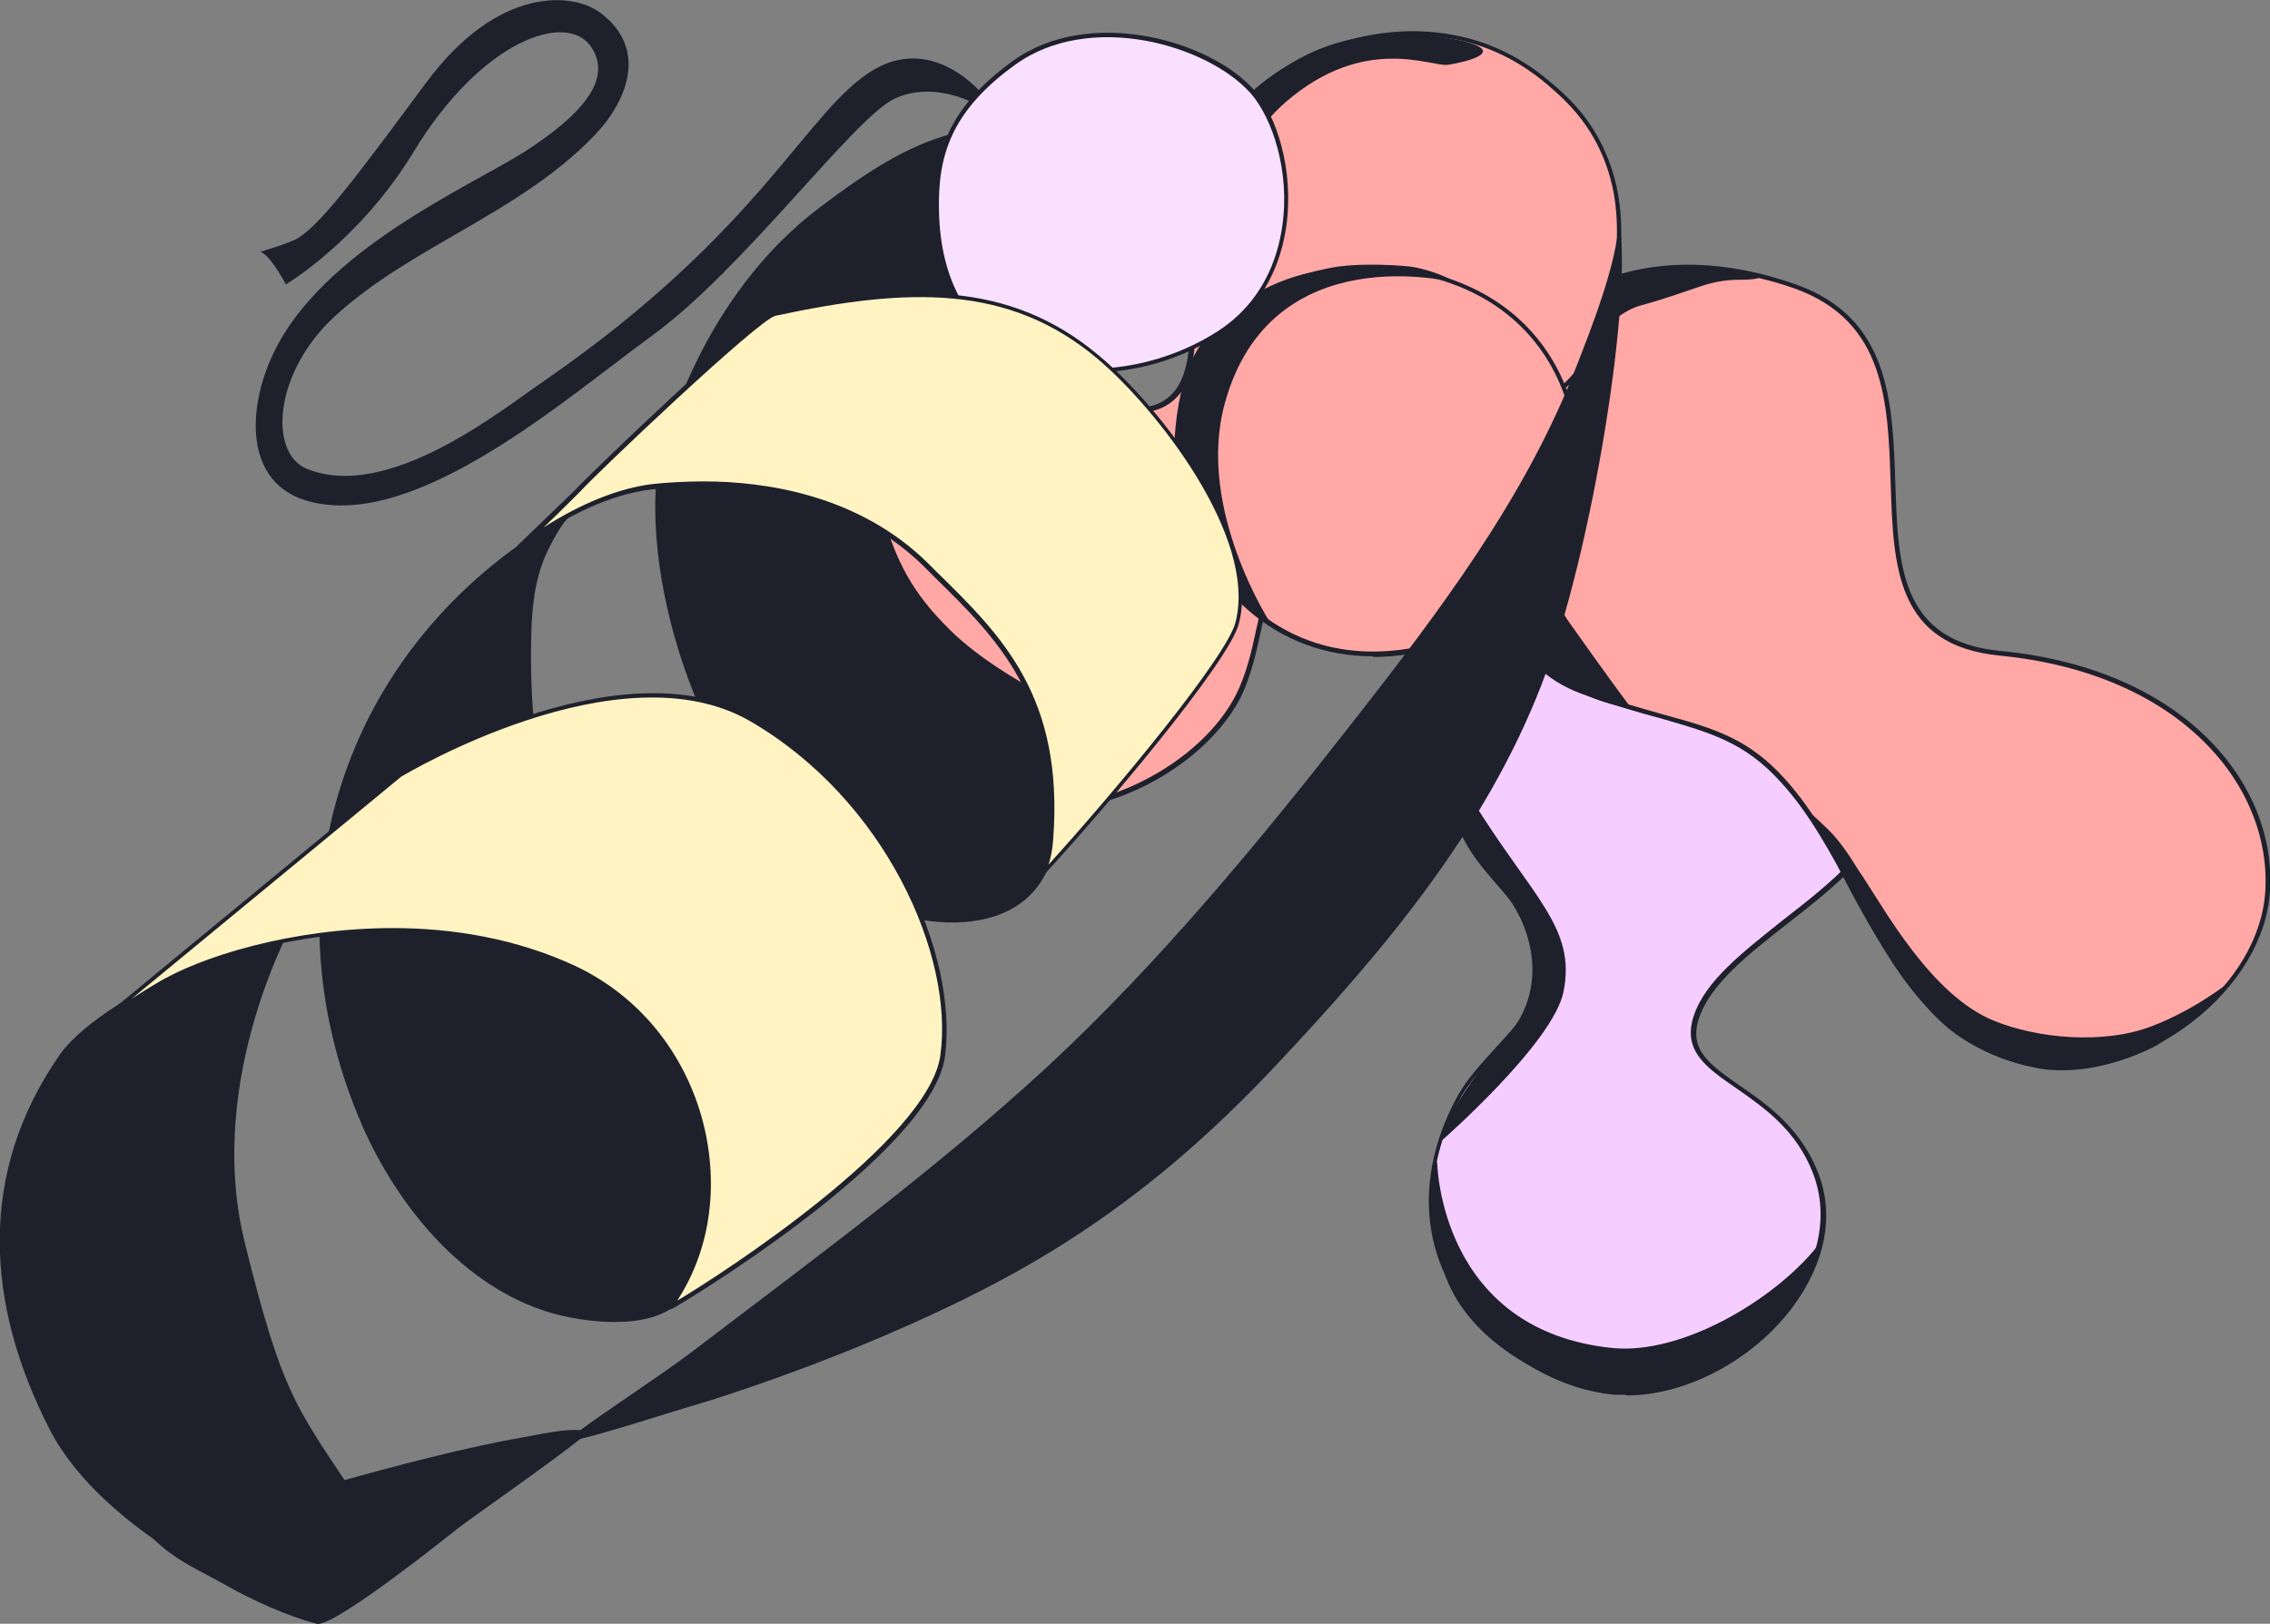 <?xml version="1.0" encoding="UTF-8"?>
<svg id="Layer_2" data-name="Layer 2" xmlns="http://www.w3.org/2000/svg" viewBox="0 0 33.99 24.32">
  <rect x="0" y="0" width="33.99" height="24.32" fill="#808080" stroke="none"/>
  <defs>
    <style>
      .cls-1, .cls-2, .cls-3, .cls-4, .cls-5 {
        fill-rule: evenodd;
      }

      .cls-1, .cls-2, .cls-3, .cls-4, .cls-5, .cls-6 {
        stroke-width: 0px;
      }

      .cls-1, .cls-6 {
        fill: #1e202c;
      }

      .cls-2 {
        fill: #ffa8a5;
      }

      .cls-3 {
        fill: #f5cdff;
      }

      .cls-4 {
        fill: #fff3c2;
      }

      .cls-5 {
        fill: #f9e0ff;
      }
    </style>
  </defs>
  <g id="Layer_1-2" data-name="Layer 1">
    <g>
      <path class="cls-3" d="m23.84,9.1c-.83.44-2.06.58-2.09,2.15-.04,1.96,1.44,2.14,1.37,3.26-.04.74-.91,1.27-1.25,1.89-.58,1.04-.63,2.28.15,3.23.23.28.52.54.83.74.4.26.87.45,1.35.48,1.65.13,3.6-1.68,3-3.27-.52-1.39-2.11-1.38-1.79-2.35.37-1.15,2.78-1.98,2.86-3.33.03-.46-.67-1.93-.94-2.33-.66-.96-2.54-.98-3.47-.48"/>
      <path class="cls-6" d="m24.34,20.89c-.05,0-.11,0-.16,0-.45-.04-.93-.21-1.36-.49-.31-.2-.6-.46-.83-.75-.74-.9-.79-2.12-.15-3.26.13-.23.34-.46.54-.68.34-.37.69-.75.71-1.2.03-.48-.23-.78-.53-1.13-.4-.47-.86-1.01-.84-2.13.03-1.28.86-1.63,1.59-1.94.18-.08.36-.15.52-.24h0c.92-.49,2.84-.5,3.52.49.28.41.98,1.89.95,2.35-.05.76-.8,1.35-1.53,1.92-.6.47-1.16.91-1.33,1.42-.16.48.17.7.61,1.01.41.28.92.64,1.18,1.32.24.63.1,1.34-.39,2-.6.8-1.6,1.32-2.48,1.32Zm-.49-11.77c-.16.09-.34.16-.52.24-.75.32-1.53.64-1.55,1.89-.02,1.09.43,1.62.82,2.08.31.36.58.68.55,1.18-.03.48-.38.87-.73,1.24-.21.22-.4.44-.53.66-.63,1.12-.57,2.32.15,3.19.23.28.51.53.82.73.42.27.89.45,1.33.48.9.07,1.96-.46,2.58-1.29.48-.64.61-1.33.38-1.94-.25-.66-.75-1-1.15-1.28-.45-.31-.81-.56-.64-1.08.17-.53.75-.97,1.35-1.45.72-.56,1.46-1.14,1.51-1.87.03-.45-.66-1.9-.94-2.31-.66-.96-2.54-.95-3.43-.47h0Z"/>
    </g>
    <path class="cls-1" d="m21.74,11.3s-.08.05-.08.07c0,.29.05.63.13.89.16.51.48.81.77,1.16.26.31.73,1.29-.02,2.14-.88,1-.96,1.53-.96,1.53,0,0,1.67-1.46,1.83-2.23.2-.97-.47-1.42-1.38-2.9-.16-.27-.13-.65-.29-.66Z"/>
    <path class="cls-1" d="m21.51,17.41s-.03,0-.1.57c-.01.12.1.63.17.92.22.92,1.09,1.51,1.89,1.82.89.35,1.79-.02,2.27-.23,1.09-.5,1.62-2.01,1.46-1.81-.64.79-2.01,1.61-3.05,1.51-2.6-.26-2.63-2.78-2.63-2.78Z"/>
    <g>
      <path class="cls-2" d="m29.95,9.79c2.76.27,4.09,2.01,4,3.55-.1,1.57-2.04,2.91-3.48,2.62-2.22-.44-2.5-2.85-3.78-4.26-.79-.88-1.46-.78-3-1.33-1.83-.66-1.69-3.6-1.08-4.9.58-1.25,2.31-1.87,4.26-1.18,2.83,1,.06,5.2,3.07,5.49Z"/>
      <path class="cls-6" d="m30.87,16.03c-.14,0-.27-.01-.4-.04-1.49-.29-2.12-1.48-2.74-2.62-.31-.58-.63-1.18-1.06-1.65-.54-.6-1.04-.74-1.8-.96-.34-.09-.72-.2-1.19-.37-.55-.2-.96-.61-1.22-1.23-.47-1.14-.31-2.78.13-3.71.54-1.16,2.19-1.94,4.3-1.19,1.41.5,1.45,1.76,1.49,2.98.04,1.22.07,2.37,1.58,2.51,2.77.27,4.13,2.01,4.03,3.59-.04.71-.47,1.43-1.17,1.97-.6.46-1.31.72-1.94.72Zm-5.59-12c-1.19,0-2.2.52-2.63,1.44-.43.91-.59,2.53-.12,3.66.25.6.65,1,1.18,1.2.46.17.85.27,1.19.37.77.21,1.28.36,1.83.97.43.48.76,1.08,1.07,1.67.61,1.13,1.23,2.3,2.69,2.59.7.14,1.58-.12,2.29-.67.69-.53,1.1-1.23,1.14-1.92.09-1.55-1.24-3.25-3.97-3.52-1.56-.15-1.6-1.33-1.64-2.58-.04-1.2-.07-2.43-1.44-2.92-.54-.19-1.08-.28-1.58-.28Z"/>
    </g>
    <path class="cls-1" d="m23.91,4.72c-.24-.52.55-.63.64-.65.42-.09.88-.06,1.29-.03.1,0,.91.14.22.15-.5,0-.64.15-1.51.39-.57.16-1.67,1.42-1.62,2.63.03.71.11,1.46.58,2.13.55.78.91,1.26.91,1.26,0,0-.48-.03-1.07-.4-.47-.29-.83-1.03-1.13-2.03-.28-.92.08-1.77.13-1.93.01-.04.17-.08.2-.09.17-.08.34-.18.48-.3.36-.31,1.07-.71.87-1.14Z"/>
    <path class="cls-1" d="m27,12.07s.35.55.47.8c.21.44.91,1.8,1.6,2.44.4.37.9.57,1.39.67.6.12,1.27-.04,1.79-.3.19-.1.54-.38.77-.59.13-.12.27-.26.33-.35.03-.04-.45.37-1.13.63-.73.28-1.72.18-2.36-.08-.94-.38-1.64-1.67-1.98-2.18-.1-.14-.17-.29-.38-.55-.1-.13-.51-.49-.51-.49Z"/>
    <g>
      <path class="cls-2" d="m15.89,6.01c-1.05-.03-1.97.57-2.74,1.31-1.09,1.04-.75,2.34-.56,2.87.54,1.46,2.37,2.21,3.82,1.82.83-.22,1.73-.8,2.13-1.58.23-.46.28-.99.42-1.47.18-.65.46-1.26.85-1.81.76-1.05,2.42-.55,3.46-1.24.81-.54,1.13-2.12.89-3.12-.2-.87-.71-1.3-1.01-1.55-.41-.35-.89-.58-1.42-.67-1.72-.3-3.63.78-3.82,2.59-.07.62-.02,1.25-.06,1.87-.02.3-.05.67-.26.9-.4.42-.96.12-1.69.1Z"/>
      <path class="cls-6" d="m15.61,12.14c-1.31,0-2.62-.79-3.05-1.94-.24-.65-.49-1.9.57-2.9.93-.89,1.8-1.32,2.68-1.32.03,0,.06,0,.09,0h0c.22,0,.44.04.62.07.44.07.78.12,1.04-.16.21-.23.24-.6.26-.88.02-.27.02-.55.02-.82,0-.34,0-.7.04-1.05.08-.78.49-1.48,1.15-1.97.76-.57,1.78-.82,2.71-.65.52.09,1.01.32,1.44.68.3.25.81.68,1.02,1.57.24,1.04-.09,2.62-.91,3.16-.45.3-1.03.38-1.58.45-.74.1-1.44.19-1.86.78-.37.51-.65,1.11-.85,1.79-.05.16-.08.33-.12.5-.07.33-.15.68-.3.99-.37.72-1.21,1.35-2.15,1.6-.27.07-.54.11-.81.11Zm.19-6.1c-.85,0-1.71.43-2.63,1.3-1.03.98-.79,2.19-.55,2.83.5,1.37,2.27,2.21,3.78,1.8.92-.25,1.75-.86,2.11-1.57.15-.3.23-.64.3-.97.04-.17.07-.33.12-.5.2-.69.49-1.3.86-1.82.44-.61,1.19-.71,1.91-.8.55-.07,1.12-.15,1.56-.44.78-.52,1.11-2.09.88-3.09-.2-.86-.7-1.28-.99-1.53-.42-.35-.89-.58-1.41-.67-.92-.16-1.92.08-2.66.64-.64.48-1.04,1.17-1.12,1.93-.04.35-.04.7-.04,1.05,0,.27,0,.55-.02.82-.02.29-.04.68-.27.92-.29.31-.67.25-1.1.18-.19-.03-.4-.06-.62-.07-.03,0-.06,0-.08,0Z"/>
    </g>
    <path class="cls-1" d="m17.89,3.29c-.06.4.59-1.09,1.36-1.76,1.19-1.03,2.19-.52,2.43-.56.03,0,.85-.14.38-.31-.19-.07-1.46-.4-2.59.21-1.16.63-1.42,1.36-1.58,2.42Z"/>
    <g>
      <path class="cls-2" d="m20.86,4.01c-.86.05-2.66-.16-3.17,2.33-.32,1.58,1.16,4.2,4.04,3.26.69-.23,1.4-.81,1.68-1.51.62-1.56-.02-3.79-2.54-4.07Z"/>
      <path class="cls-6" d="m20.56,9.83c-.71,0-1.36-.24-1.88-.7-.78-.69-1.21-1.87-1.02-2.79.47-2.28,2.01-2.32,2.94-2.35.1,0,.18,0,.27,0,0,0,0,0,0,0,1.37.16,2.05.85,2.38,1.41.47.79.54,1.83.19,2.71-.27.67-.95,1.28-1.7,1.53-.41.13-.8.2-1.18.2Zm.3-5.78c-.08,0-.17,0-.26,0-.9.02-2.41.06-2.87,2.29-.19.9.24,2.05,1,2.73.55.49,1.52.97,2.99.49.73-.24,1.4-.84,1.66-1.49.35-.87.27-1.88-.19-2.65-.32-.54-.99-1.22-2.33-1.37Z"/>
    </g>
    <path class="cls-1" d="m21.78,4.22s-.21-.14-.61-.22c-.12-.02-.83-.08-1.29.02-1.06.22-1.57.63-1.92,1.17-.42.64-.42,1.79-.34,2.31.18,1.18,1.42,1.86,1.42,1.86,0,0-1.14-1.73-.7-3.32.69-2.52,3.44-1.81,3.44-1.81Z"/>
    <path class="cls-1" d="m3.41,19.25c.94-.88-.73-.68-1.63,1.35-.38.85-.08,1.95.64,2.56.28.24.62.39.94.57.42.24.96.48,1.38.59.2.05,1.34-.81,2.13-1.44.21-.16,1.44-1.02,1.82-1.33.4-.09,1.38-.41,1.73-.51,1.16-.35,3.53-1.2,5.31-2.29,1.29-.79,2.36-1.71,3.39-2.81,1.59-1.69,3.11-3.49,3.96-5.68.79-2.05,1.38-5.94,1.16-6.94-.03.63-.41,1.59-.64,2.18-.76,1.96-2.05,3.66-3.34,5.31-1.39,1.78-2.91,3.62-4.57,5.16-1.68,1.55-3.51,2.89-5.32,4.27-.46.35-1.32.91-1.68,1.18-.25-.02-.59.06-.87.11-1.58.27-4.43,1.15-4.51,1.19-.78.4-.76.16-.87-.06-.76-1.57,0-2.48.98-3.4Z"/>
    <path class="cls-1" d="m10.9,7.06c-.21-.04-1-.24-.99-.27.06-.21.59-2.34,2.36-3.68,1.39-1.05,2.46-1.63,4.44-.83,1.25.51,2.29,1.22,2.29,1.22,0,0-1.03-.44-2.06-.4-.54.02-1.38.34-1.93.9-1.35,1.4-1.04,1.71-1.53,2.3-.08.09-.14.15-.25.21-.64.33-1.59.71-2.32.56Z"/>
    <path class="cls-1" d="m3.9,3.77c-.06.03,0,0,0,0,0,0,.45-.13.57-.21.36-.22.96-1.04,1.91-2.32C7.46-.22,8.59-.12,9,.2c.71.54.39,1.33-.12,1.85-1.13,1.16-2.73,1.64-3.87,2.69-.91.84-.99,2.04-.42,2.28,1.22.5,2.92-.88,3.55-1.31,3.28-2.26,3.94-4.08,4.95-4.67.83-.48,1.54.21,1.77.56.22.33-.6-.5-1.45-.13-.61.27-2.26,2.55-3.65,3.56-1.28.93-3.52,2.91-5.13,2.48-.98-.26-.93-1.39-.54-2.21.73-1.55,2.93-2.5,3.77-3.03.85-.55,1.32-1.08.99-1.57-.37-.54-1.65-.09-2.66,1.58-.81,1.33-1.91,1.98-1.91,1.98,0,0-.2-.39-.36-.48Z"/>
    <g>
      <path class="cls-5" d="m15.18.94c-.97.71-1.17,1.39-1.15,2.22.06,2.69,2.68,2.81,4.21,1.84,1.43-.92,1.12-2.94.52-3.62-.65-.73-2.43-1.26-3.57-.44Z"/>
      <path class="cls-6" d="m16.35,5.59c-.44,0-.86-.09-1.21-.28-.51-.27-1.11-.86-1.14-2.15-.02-.83.17-1.53,1.17-2.25h0c1.14-.82,2.95-.31,3.61.44.33.37.6,1.19.48,2.04-.07.49-.3,1.18-1.01,1.63-.58.37-1.26.56-1.9.56Zm-1.15-4.62h0c-.97.7-1.16,1.38-1.14,2.19.02,1,.41,1.72,1.11,2.09.84.45,2.09.33,3.05-.28.69-.44.91-1.1.98-1.58.12-.83-.15-1.62-.47-1.99-.65-.73-2.41-1.24-3.53-.43Z"/>
    </g>
    <g>
      <path class="cls-1" d="m15.48,10.33c.37.78.53,1.64.27,2.52-.42,1.38-2.35,1.07-3.32.38-1.63-1.16-2.73-3.92-2.61-5.95,1.01-.27,2.25-.42,3.35.37.1.07.04.04.04.04.21.71.44,1.18,1.01,1.74.44.44,1.1.81,1.27.9Z"/>
      <path class="cls-1" d="m10.24,19.21s-.05.26-.06.28c-.44.46-1.47.31-1.94.17-1.31-.39-2.29-1.6-2.82-2.81-1.53-3.53-.24-7.33,3.15-9.19.06-.03-.08.11-.12.16-.08.11-.15.23-.21.35-.2.38-.26.77-.28,1.19-.05,1.29.09,2.75.68,3.91.64,1.27,1.84,2.02,3.16,2.46.4.13.81.24,1.24.24.05,0,.64-.1.64-.09-.03.17-.53.41-.66.49-.63.37-1.23.67-1.74,1.22-.23.25-.46.5-.62.81-.15.29-.17.62-.43.83"/>
      <path class="cls-1" d="m3.9,23.96s-2.35-.99-3.15-2.54c-.98-1.9-1.08-3.87.15-5.63.67-.95,3.53-2.05,3.53-2.05,0,0-1.37,2.38-.77,4.85.55,2.23.75,2.45,1.56,3.67.42.63-1.33,1.7-1.33,1.7Z"/>
      <g>
        <path class="cls-4" d="m7.78,8.19s.79-.76.87-.85c.16-.19,2.66-2.59,2.94-2.65,1.92-.41,3.5-.49,4.85.65.93.78,2.41,2.7,2.08,3.98-.14.54-1.95,2.71-2.96,3.8,0,0,.13-.15.16-.57.17-2.21-.85-3.1-1.87-4.11-1.19-1.18-2.94-1.31-4.1-1.17-1.05.13-1.97.9-1.98.9Z"/>
        <path class="cls-6" d="m15.57,13.17s-.02,0-.02,0c-.01-.01-.02-.03,0-.05,0,0,.12-.15.15-.55.16-2.09-.75-2.99-1.72-3.94l-.14-.14c-1.34-1.33-3.3-1.25-4.08-1.16-.6.07-1.28.38-1.93.87-.04.03-.04.03-.05.03h0s-.02,0-.03-.02c0-.01,0-.03,0-.04,0,0,.79-.76.87-.84.13-.15,2.66-2.59,2.96-2.66,2.02-.43,3.54-.47,4.88.66.9.75,2.43,2.7,2.09,4.01-.14.56-1.98,2.75-2.97,3.82,0,0-.02.01-.02.01Zm-5.04-5.96c.95,0,2.33.21,3.36,1.22l.14.14c.98.96,1.9,1.87,1.74,4-.01.16-.04.29-.07.38.99-1.09,2.67-3.11,2.8-3.63.33-1.28-1.19-3.21-2.07-3.95-1.32-1.11-2.82-1.07-4.82-.64-.26.06-2.72,2.4-2.92,2.63-.05.05-.32.32-.55.54.56-.36,1.13-.59,1.63-.65.19-.02.46-.04.77-.04Z"/>
      </g>
      <g>
        <path class="cls-4" d="m1.13,15.6s.22-.23,1.22-.84c.99-.61,3.9-1.37,6.25-.26,1.98.93,2.57,3.51,1.42,5.07-.03.04,3.88-2.29,4.08-3.76.2-1.47-.78-3.84-2.87-5.04-2-1.16-5.25.83-5.25.83L1.13,15.6Z"/>
        <path class="cls-6" d="m10.03,19.6s-.02,0-.03-.01c0-.01,0-.03,0-.04.54-.74.71-1.74.46-2.72-.26-1.03-.94-1.87-1.87-2.31-2.31-1.09-5.19-.37-6.22.26-.5.3-.8.51-.98.65l-.23.19s-.03,0-.04,0c-.01-.01-.01-.03,0-.04,0,0,.06-.07.25-.2l4.61-3.8s3.29-1.99,5.29-.84c1.23.71,1.93,1.72,2.3,2.44.47.91.68,1.87.58,2.64-.2,1.48-4.06,3.78-4.1,3.79h0Zm-4.15-5.7c.91,0,1.86.16,2.74.57.95.45,1.64,1.3,1.91,2.35.24.95.1,1.91-.39,2.66.66-.39,3.76-2.4,3.94-3.67.21-1.5-.83-3.84-2.85-5.01-1.96-1.13-5.18.81-5.22.83l-4.04,3.33c.11-.07.23-.15.37-.23.65-.4,2.03-.83,3.55-.83Z"/>
      </g>
    </g>
  </g>
</svg>